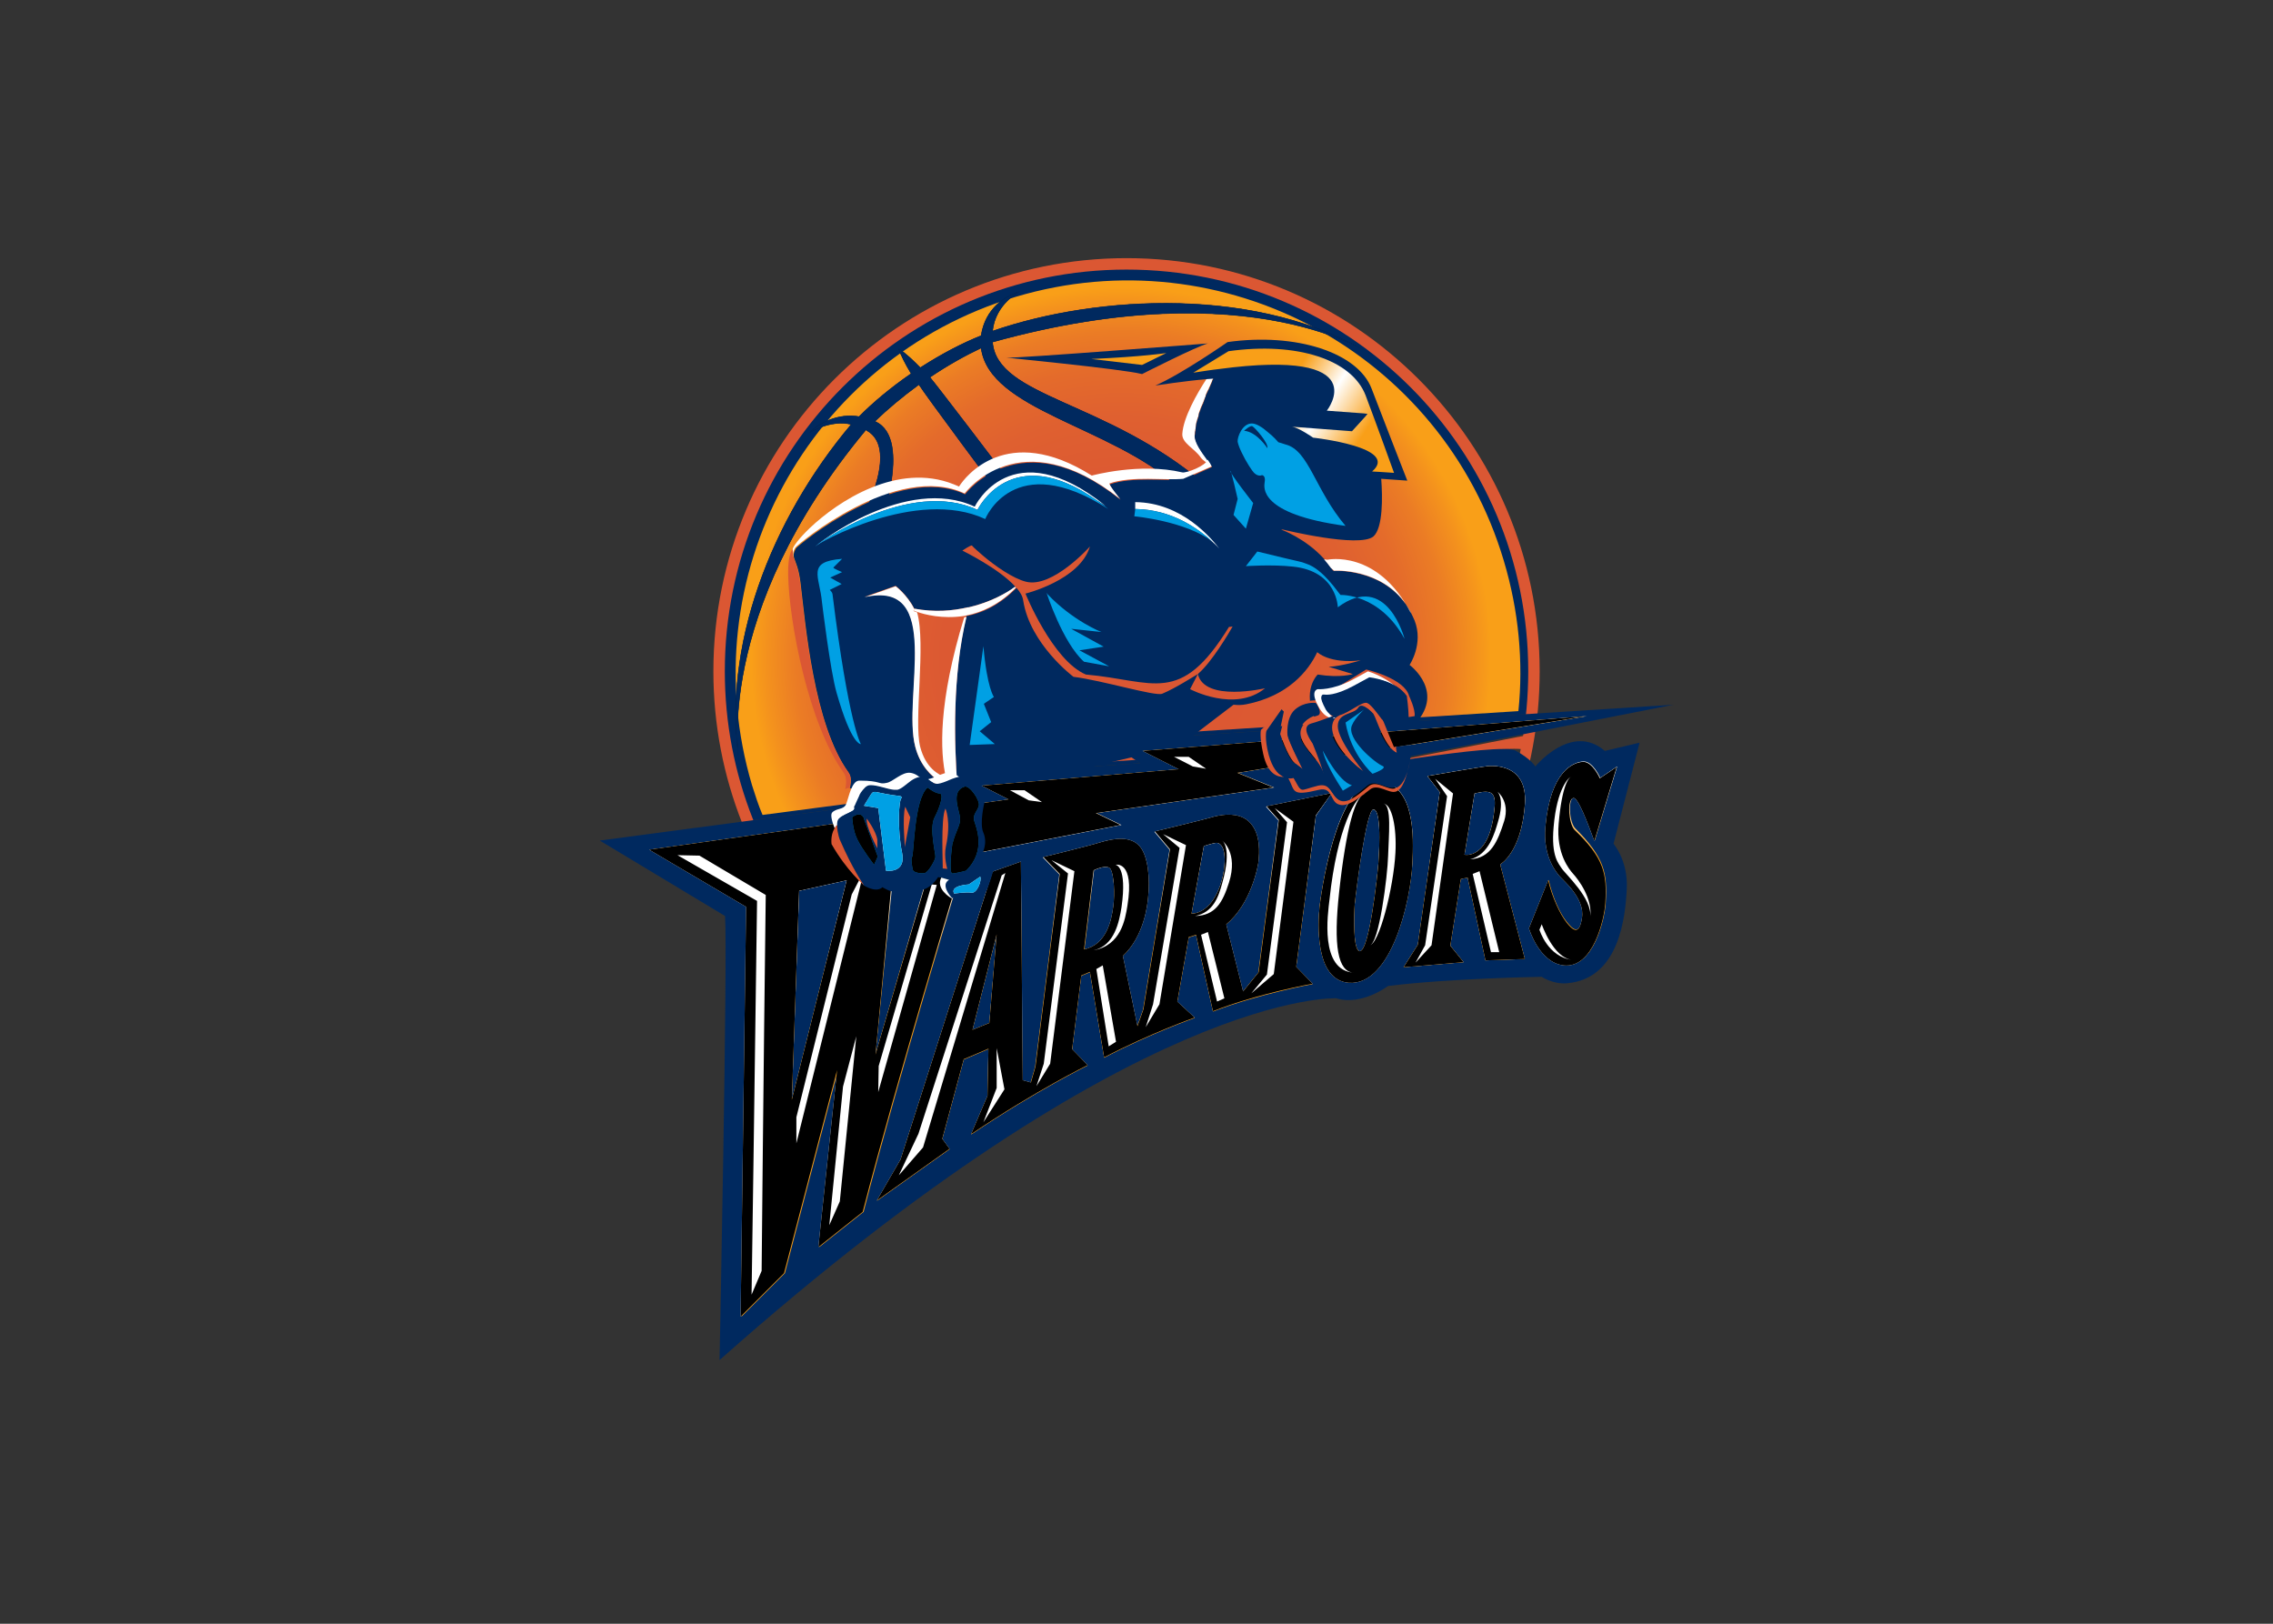 <svg clip-rule="evenodd" fill-rule="evenodd" viewBox="0 0 560 400" xmlns="http://www.w3.org/2000/svg" xmlns:xlink="http://www.w3.org/1999/xlink"><rect x="0" y="0" width="560" height="400" fill="#333333" stroke="none"/><radialGradient id="a" cx="0" cy="0" gradientTransform="matrix(828.81 0 0 -828.81 1205.6 895.033)" gradientUnits="userSpaceOnUse" r="1"><stop offset="0" stop-color="#db5733"/><stop offset=".48" stop-color="#dc5932"/><stop offset=".65" stop-color="#df6030"/><stop offset=".78" stop-color="#e46b2b"/><stop offset=".88" stop-color="#eb7c25"/><stop offset=".96" stop-color="#f4921d"/><stop offset="1" stop-color="#f99f18"/></radialGradient><linearGradient id="b" gradientTransform="matrix(379.138 242.626 -242.626 379.138 1455.72 202.048)" gradientUnits="userSpaceOnUse" x1="0" x2="1" y1="0" y2="0"><stop offset="0" stop-color="#f99f18"/><stop offset=".33" stop-color="#f99f18"/><stop offset=".54" stop-color="#fff"/><stop offset=".78" stop-color="#f99f18"/><stop offset="1" stop-color="#f99f18"/></linearGradient><linearGradient id="c" gradientTransform="matrix(203.431 1198.18 -1198.18 203.431 1131.33 637.454)" gradientUnits="userSpaceOnUse" x1="0" x2="1" y1="0" y2="0"><stop offset="0" stop-color="#f99f18"/><stop offset=".43" stop-color="#f99f18"/><stop offset=".54" stop-color="#fff"/><stop offset=".73" stop-color="#f99f18"/><stop offset="1" stop-color="#f99f18"/></linearGradient><g transform="matrix(.11 0 0 .11 143.577 63.536)"><path d="m870.685 1194.18-57.353-33.8 435.268-28.67-74.76-50.19 951.45-60.42c3.08-31.751 5.12-63.501 5.12-95.25 0-503.892-408.64-912.536-912.53-912.536-503.893 0-912.537 408.644-912.537 912.536 0 118.8 22.532 231.46 63.499 334.9z" fill="#00295f" fill-rule="nonzero"/><path d="m1907.15 1523.97c139.28-159.78 223.26-369.73 223.26-598.12 0-503.892-408.64-912.536-912.53-912.536-503.893 0-912.537 408.644-912.537 912.536 0 472.14 359.484 861.33 819.337 908.44" fill="none" stroke="#db5733" stroke-width="25.6"/><g fill-rule="nonzero"><path d="m2107.88 1100.98c2.05-10.24 4.1-21.5 5.12-31.75l-403.52 78.87c1.03 1.02 346.17-59.41 398.4-47.12z" fill="#db5733"/><path d="m402.639 1247.44 468.046-61.45-57.353-33.8 435.268-28.67-74.76-50.19 921.75-58.38c11.27-109.583 1.03-224.29-32.77-336.949-138.26-464.974-627.82-729.21-1092.79-590.947-464.973 139.288-729.209 627.817-590.946 1093.816 7.169 22.53 14.338 45.06 23.555 66.57z" fill="url(#a)"/><path d="m1391.99 505.94-60.43 5.121c-150.55-135.19-420.932-170.012-439.367-309.299-34.822 16.386-73.74 37.894-114.707 65.546 23.556 26.629 492.624 645.228 519.254 684.146l-29.7 23.556s-479.312-637.034-514.134-691.315c-37.895 27.653-70.668 55.305-98.321 81.934 1.025 0 1.025 0 1.025 1.024 85.006 38.918 6.145 244.777 6.145 244.777s-93.2 75.788-57.354 12.29c36.87-64.523 99.345-197.665 32.774-236.584-1.025-1.024-2.049-1.024-3.073-2.048-345.145 414.789-283.695 744.572-283.695 744.572-38.919-258.091 70.668-542.81 250.922-756.862-47.112-11.266-93.2 18.435-93.2 18.435 20.483-21.507 64.523-44.039 110.61-35.846 31.75-31.749 70.668-64.523 116.756-96.272-14.339-23.556-21.508-38.918-28.677-56.329 0 0 17.411 10.241 49.16 43.015 49.16-31.749 95.248-55.305 136.215-71.692 9.217-61.45 54.281-89.103 87.054-99.345 0 0-55.305 27.653-61.45 89.103 233.513-80.909 601.193-102.417 853.133 55.305 0 0-269.36-192.544-853.133-30.725 10.242 123.925 252.973 130.07 474.193 317.493z"/><path d="m1391.99 505.94-60.43 5.121c-150.55-135.19-420.932-170.012-439.367-309.299-34.822 16.386-73.74 37.894-114.707 65.546 23.556 26.629 492.624 645.228 519.254 684.146l-29.7 23.556s-479.312-637.034-514.134-691.315c-37.895 27.653-70.668 55.305-98.321 81.934 1.025 0 1.025 0 1.025 1.024 85.006 38.918 6.145 244.777 6.145 244.777s-93.2 75.788-57.354 12.29c36.87-64.523 99.345-197.665 32.774-236.584-1.025-1.024-2.049-1.024-3.073-2.048-345.145 414.789-283.695 744.572-283.695 744.572-38.919-258.091 70.668-542.81 250.922-756.862-47.112-11.266-93.2 18.435-93.2 18.435 20.483-21.507 64.523-44.039 110.61-35.846 31.75-31.749 70.668-64.523 116.756-96.272-14.339-23.556-21.508-38.918-28.677-56.329 0 0 17.411 10.241 49.16 43.015 49.16-31.749 95.248-55.305 136.215-71.692 9.217-61.45 54.281-89.103 87.054-99.345 0 0-55.305 27.653-61.45 89.103 233.513-80.909 601.193-102.417 853.133 55.305 0 0-269.36-192.544-853.133-30.725 10.242 123.925 252.973 130.07 474.193 317.493z" fill="#00295f" stroke="#00295f"/><path d="m1400.18 191.52s-430.15 33.797-449.609 31.749c-28.677-2.048 253.999 24.58 302.129 36.87 0 0 122.9-62.474 147.48-68.619" fill="#00295f"/><path d="m1306.98 213.027s-52.23 8.194-167.96 13.315l113.68 13.314z" fill="#f99f18"/><path d="m1399.16 451.659c-13.32-18.435-29.7-40.967-28.68-56.329 0-2.049 0-4.097 1.03-6.145v-2.049c0-1.024 0-3.072 1.02-5.12v-2.049c0-2.048 1.02-4.096 1.02-6.145v-1.024c0-2.048 1.03-4.097 1.03-6.145 0-1.024 0-1.024 1.02-2.048 0-2.049 1.03-3.073 1.03-5.121 0-1.024 0-1.024 1.02-2.049 1.02-2.048 1.02-5.12 2.05-7.169v-2.048c1.02-2.048 1.02-4.097 2.05-6.145 0-1.024 1.02-2.048 1.02-2.048 1.03-2.049 1.03-4.097 2.05-6.145 0-1.025 0-1.025 1.02-2.049 1.03-2.048 2.05-5.121 3.08-7.169 0-1.024 0-1.024 1.02-2.048 1.02-2.049 1.02-4.097 2.05-6.145 0-1.025 1.02-1.025 1.02-2.049 1.03-2.048 2.05-4.096 2.05-6.145v-1.024c1.03-2.048 2.05-5.121 3.07-7.169 0 0 0-1.024 1.03-2.048l3.07-6.145c0-1.025 0-1.025 1.02-2.049 2.05-5.121 4.1-9.217 6.15-14.338v-1.024l3.07-6.145c-4.09 0-9.22 1.024-14.34 1.024-23.55 35.846-53.25 89.103-55.3 124.949-1.03 20.483 26.63 31.749 40.97 52.232 4.09 6.145 13.31 12.29 22.53 17.411l4.09-2.048c-4.09 0-7.17-5.121-11.26-10.242" fill="#fff"/><path d="m1851.84 911.512s31.75-47.112 11.27-99.345c-3.08-7.169-6.15-13.314-9.22-19.459-49.16-92.175-155.67-92.175-171.04-92.175h-2.05c-2.04-2.049-3.07-5.121-5.12-7.17-5.12-7.169-10.24-13.314-15.36-19.459-43.01-47.112-96.27-65.547-96.27-65.547h4.09s171.04 41.991 202.79 15.363c21.51-19.459 20.48-88.079 17.41-129.046l58.38 4.097s-57.35-146.456-79.89-205.858c-30.72-80.91-168.98-125.973-322.61-104.466 0 0-104.46 72.716-161.82 97.297 0 0 66.57-10.242 115.73-14.339 5.12 0 9.22-1.024 14.34-1.024l-3.07 6.145v1.024c-2.05 4.097-4.1 9.218-6.15 14.339 0 1.024 0 1.024-1.02 2.048l-3.07 6.145c0 1.024 0 1.024-1.03 2.048-1.02 2.049-2.04 5.121-3.07 7.169v1.025c-1.02 2.048-2.05 4.096-2.05 6.145 0 1.024-1.02 1.024-1.02 2.048-1.03 2.048-1.03 4.097-2.05 6.145 0 1.024 0 1.024-1.02 2.048-1.03 2.049-2.05 5.121-3.08 7.17 0 1.024 0 1.024-1.02 2.048-1.02 2.048-1.02 4.097-2.05 6.145 0 1.024 0 2.048-1.02 2.048-1.03 2.049-1.03 4.097-2.05 6.145v2.049c-1.03 2.048-1.03 5.12-2.05 7.169 0 1.024 0 1.024-1.02 2.048 0 2.048-1.03 3.073-1.03 5.121 0 1.024 0 1.024-1.02 2.048 0 2.049-1.03 4.097-1.03 6.145v1.025c0 2.048-1.02 4.096-1.02 6.145v2.048c0 2.048 0 3.072-1.02 5.121v2.048c0 2.048 0 4.097-1.03 6.145-1.02 16.387 15.36 37.894 28.68 56.329 4.09 5.121 7.17 10.242 10.24 14.339l-4.1 2.048-59.4 26.629c-39.94 3.072-115.73-7.17-164.89 10.241-4.1 1.025 23.56 34.822 23.56 34.822-112.66-90.127-198.69-93.199-258.096-73.74-59.402 19.459-90.127 61.45-90.127 61.45-152.601-71.692-375.871 115.731-378.943 120.852-5.121 9.218-6.145 15.363-4.097 21.508 3.073 10.242 10.242 22.532 14.339 55.305 11.266 93.2 29.701 317.489 107.538 425.029 8.193 12.29 5.12 24.58 3.072 35.85 51.209 0 44.039 10.24 64.523 5.12 15.362-3.07 37.894-28.68 58.377-25.61 20.484 2.05 22.532 17.41 39.943 16.39 10.242-1.02 24.58-8.19 36.87-12.29-16.386-10.24-41.991-32.77-53.257-76.81-28.676-111.636 65.547-375.872-113.683-335.93l69.644-24.58s25.604 19.459 41.991 51.209c45.064 8.193 85.006 5.121 119.828-3.073h2.048c72.716-17.411 117.78-55.305 117.78-55.305-39.943 46.088-83.982 67.595-122.9 74.764-31.75 132.118-27.653 284.715-20.484 376.895 11.266 9.22 20.484 20.48 20.484 20.48l2.048 4.1c33.797-5.12 61.45-10.24 78.861-14.34 0 0 353.341-89.1 391.231-92.17 66.57-51.21 125.98-96.27 125.98-96.27 9.21 1.02 18.43 1.02 28.67-1.03 93.2-18.435 139.29-74.764 158.75-116.755 0 0 26.63 26.628 97.29 18.435 0 0-43.01 13.314-71.69 14.338l54.28 16.387s-27.65 9.218-78.86 1.024c-16.38 17.411-36.87 66.571 18.44 138.261 63.5-5.12 125.97-10.24 187.42-15.36l6.15-6.14c78.86-75.794-6.15-138.268-6.15-138.268" fill="#00295f"/><path d="m1574.29 417.862-16.39-5.121s-10.24-12.29-23.55-22.532c-11.27-10.242-25.61-19.459-35.85-19.459-21.51 0-32.77 30.725-31.75 40.967 1.03 5.12 4.1 14.338 9.22 24.58 9.22 19.459 23.56 41.991 28.68 46.087 9.21 8.194 16.38 4.097 16.38 4.097s9.22 0 6.15 16.387c-1.03 9.217-15.36 70.667 181.28 97.296-68.62-80.91-81.94-168.988-134.17-182.302" fill="#00a0e4"/><path d="m1481.09 387.136s13.31-12.29 18.44-10.241c5.12 2.048 36.87 37.894 33.79 49.16 0 0-23.55-36.87-52.23-38.919" fill="#00295f"/><path d="m1666.47 342.073 82.95 6.145 8.2 1.024-4.1 5.121-30.72 33.798-135.19-10.242c14.33 1.024 48.13 24.58 48.13 24.58s195.62 21.508 132.12 75.789l18.43 1.024 30.73 2.048s-40.97-113.683-63.5-173.085c-30.72-80.909-154.65-120.852-307.25-99.344l-78.86 48.136c20.48-3.073 38.92-6.145 57.35-8.194 353.34-47.111 241.71 93.2 241.71 93.2" fill="url(#b)"/><path d="m1399.16 451.659c-2.05 13.314-47.11 30.725-56.33 28.677-95.25-22.532-202.79 7.169-202.79 7.169-191.518-120.852-284.717 5.121-295.983 22.532-1.024 1.024-1.024 2.048-1.024 2.048-4.097-2.048-8.194-3.072-12.29-5.121-125.973-50.184-259.115 37.895-322.614 98.321-23.556 22.531-37.894 41.991-37.894 47.112 0 12.29 1.024 16.386 2.048 17.41-2.048-7.169-2.048-12.29 4.097-21.507 4.096-6.145 226.341-192.544 378.943-120.852 0 0 30.725-41.991 90.127-61.45 58.38-19.46 145.43-15.363 258.09 73.74 0 0-27.65-33.798-23.55-34.822 50.18-17.411 124.94-6.145 164.89-10.242l63.5-27.652c-2.05-5.121-5.13-10.242-9.22-15.363m283.69 248.874c15.37-1.025 121.88-1.025 171.04 92.175l1.02 3.072c-74.76-144.408-187.42-119.828-187.42-119.828l-7.17-1.024c5.12 6.145 10.24 12.29 15.36 19.46zm-252.97-44.04c-20.48-27.652-87.05-108.562-192.54-109.586v15.363c81.93 1.024 141.33 44.039 173.08 73.74 7.17 6.145 14.34 13.314 19.46 20.483" fill="#fff"/><path d="m884 564.318s74.764-156.698 267.31-21.508c6.14 4.097 13.31 8.194 19.46 12.29-210.982-168.988-292.915 2.049-292.915 2.049-152.602-71.692-353.339 82.958-356.412 89.103 3.073-6.145 209.955-153.626 362.557-81.934" fill="#fff"/><path d="m1457.54 575.584 27.65 30.725 16.38-57.354s-52.23-66.571-51.2-71.692c1.02-6.145 16.38 62.475 16.38 62.475zm-220.2-13.314s-1.03 10.241-2.05 16.386c0 0 114.71 10.242 176.16 57.354-32.78-29.701-92.18-72.716-174.11-73.74m453.71 220.196s-1.03-80.909-100.37-91.151c-47.11-5.121-105.49-1.024-105.49-1.024l25.6-32.774c112.66 27.653 91.15 20.484 110.61 27.653 36.87 12.29 69.65 63.499 75.79 69.644 0 0 87.06-4.097 143.39 98.32 0 0-38.92-152.601-149.53-70.668m-539.74-239.656c-192.546-135.19-267.31 21.508-267.31 21.508-152.602-71.692-359.484 75.789-363.581 81.934 4.097-6.145 227.366-133.143 380.991-61.451 0 0 63.499-158.746 275.5-22.531-9.22-7.17-17.41-14.339-25.6-19.46m-570.465 131.094-19.459 19.459c-1.024 2.049 19.459 10.242 19.459 10.242l-26.628 12.29 25.604 14.339-26.628 13.314s5.12 4.096 6.145 9.217c35.846 290.865 63.498 335.925 63.498 335.925s-20.483 4.1-54.281-114.704c-14.338-49.16-32.773-202.786-32.773-202.786-5.121-58.377-35.846-91.151 45.063-97.296m316.469 195.617-30.725 221.219 56.329-2.05-33.798-28.67 25.605-20.49-16.387-40.964 22.532-15.362s-15.363-19.46-23.556-113.683m141.336-119.828s35.85 111.634 83.98 154.649l56.33 10.242-66.57-35.846 54.28-8.193-72.72-39.943 67.6 7.169s-63.5-24.58-120.85-85.006" fill="#00a0e4"/><path d="m795.921 1162.43c3.072-1.02 6.145-2.05 8.193-4.09-3.072 1.02-6.145 2.04-8.193 4.09" fill="#d95936"/><path d="m864.54 782.466h-2.048c-34.822 8.194-74.764 11.266-119.828 3.073l-2.048 4.096s3.072 1.025 8.193 3.073c17.411 6.145 57.354 16.387 104.465 9.217 2.049 0 3.073-1.024 5.121-1.024 35.846-7.169 74.765-24.58 111.635-62.474l-2.048-2.048c-17.411 13.314-54.281 34.821-103.442 46.087" fill="#fff"/><path d="m1377.65 931.995c1.02 0 1.02-1.024 1.02-1.024 30.73-26.629 68.62-91.151 76.82-105.49l-8.2 1.025c-109.58 178.204-167.96 119.827-320.56 106.513-74.77-31.749-135.193-181.278-135.193-181.278s121.873-29.701 144.413-105.489c0 0-83.99 94.223-143.388 78.861-28.677-7.17-68.62-34.822-96.272-58.378-10.242-9.218-19.46-16.387-24.58-22.532-2.049-2.048-21.508 11.266-21.508 11.266s81.934 39.943 118.804 80.91c1.024 1.024 1.024 2.048 2.048 2.048 8.193 9.217 14.338 19.459 15.363 28.677 15.363 98.32 112.663 171.036 112.663 171.036 65.54 8.193 182.3 44.039 198.68 37.894 29.7-12.29 70.67-38.918 79.89-44.039l-17.41 33.798s100.37 53.257 167.96-2.049c0 0-135.19 31.75-150.55-31.749" fill="#db5733"/><path d="m813.332 1163.46c-17.411-6.15-45.064-21.51-57.354-67.6-15.362-57.35 13.315-231.46-7.169-302.128-5.121-2.048-8.193-3.072-8.193-3.072l2.048-4.097c-16.387-32.774-41.991-51.209-41.991-51.209l-69.644 24.58c178.206-40.966 83.982 223.27 113.683 334.906 11.266 43.01 36.871 65.54 53.257 76.81 8.194-3.07 16.387-5.12 22.532-3.07 5.121 2.05 12.29 6.14 18.435 12.29-7.169-92.18-11.266-244.778 20.484-376.896-2.049 0-4.097 1.024-5.121 1.024-58.378 190.496-54.281 301.102-40.967 358.462" fill="#fff"/><path d="m778.51 1167.55c3.073-1.02 5.121-1.02 8.193-2.04-2.048 1.02-5.12 2.04-8.193 2.04m51.209 4.1c2.048-1.02 3.072-1.02 5.12-2.05-2.048 0-4.096 1.03-5.12 2.05" fill="#d95936"/><path d="m597.232 1187.01c2.048-11.26 6.145-23.55-3.073-35.84-77.837-107.54-96.272-331.834-107.538-425.033-4.096-31.749-11.265-45.064-14.338-55.305-1.024 0-2.048-5.121-2.048-17.411 0-2.049-11.266 7.169-10.242 56.329 2.048 106.514 46.088 334.9 123.925 442.44 8.193 11.27 6.145 24.58 4.096 37.9 2.049-2.05 5.121-3.08 8.194-3.08z" fill="#db5733"/><path d="m2367 1085.62-58.38 226.34s32.77 37.9 29.7 100.37c-3.07 62.48-16.39 201.76-133.14 212-31.75 3.08-57.35-14.33-57.35-14.33s-202.79 3.07-344.13 20.48c0 0-59.4 45.06-115.73 27.65 0 0-443.46-22.53-1381.603 810.12 0 0 18.436-913.56 12.291-994.47l-280.623-168.99 832.65-110.61-57.353-33.8 435.268-28.67-74.76-50.19 1268.95-80.9-755.84 148.5s366.65-64.52 401.47-46.09c34.83 18.44 45.07 35.85 45.07 35.85s80.91-99.35 155.67-34.82z" fill="#00295f"/><g fill="#fff"><path d="m2218.49 1209.55c10.25-3.08 32.78 57.35 47.12 96.27l50.18-165.92-37.89 25.61s-16.39-37.9-37.9-36.87c-21.51 1.02-72.72 20.48-83.98 145.43-6.15 67.59 25.6 103.44 32.77 111.63 7.17 8.2 56.33 49.16 49.16 92.18-6.14 43.01-22.53 25.6-34.82 10.24-14.34-18.44-31.75-55.31-40.97-94.22l-43.01 107.53s22.53 76.82 77.84 82.96c66.57 7.17 91.15-105.49 93.2-139.29 4.09-66.57-3.08-101.39-69.65-164.89-12.29-14.33-16.38-67.59-2.05-70.66zm-176.15 20.48c-10.24 119.83-67.6 106.51-67.6 106.51l22.53-137.24c34.83-8.19 48.14-5.12 45.07 30.73zm67.59-5.12c8.2-102.42-88.08-86.03-88.08-86.03-9.22 1.02-106.51 17.41-130.07 21.5l27.66 35.85-49.16 342.07-31.75 50.19 134.16-11.27-29.7-36.87 23.56-149.53 15.36-3.07 39.94 185.38 88.08-3.08-55.3-212s47.11-25.6 55.3-133.14zm-327.73 128.02c-2.05 29.7-20.49 200.74-41.99 199.71-15.37 0-13.32-81.93-11.27-105.49 4.1-37.89 26.63-213.02 41.99-212 21.51 0 10.24 128.02 11.27 117.78zm2.05-181.28c-86.03-10.24-125.98 212-134.17 283.7-3.07 32.77-11.27 161.81 65.55 167.96 96.27 7.17 139.28-187.42 142.36-267.31 3.07-60.42 6.14-175.13-73.74-184.35z"/><path d="m1437.05 1362.15c-4.1 46.08-28.67 104.46-73.74 106.51l27.65-151.58s21.51-7.17 28.68-7.17c6.15 0 21.51 6.15 17.41 52.24zm-248.87 90.12c-4.1 31.75-15.36 86.03-65.55 96.28l21.51-177.19s32.77-16.38 38.92-1.02c6.14 13.31 9.22 51.21 5.12 81.93zm-277.552 261.17-37.894 15.36 54.281-214.05zm767.102-515.16-146.45 29.7 27.65 30.72-45.07 341.05-34.82 43.02-37.89-150.55c55.3-45.07 71.69-130.07 72.71-143.39 1.03-14.34 5.13-55.3-17.41-81.93-26.62-31.75-77.83-17.41-91.15-13.31-13.31 4.09-123.92 30.72-123.92 30.72l33.79 39.94-59.4 358.46-13.31 37.9-32.77-157.73c48.13-44.03 55.3-116.75 56.33-129.04 5.12-43.02 0-93.2-17.42-114.71-19.46-24.58-56.32-20.48-90.12-10.24-25.61 8.19-127 32.77-127 32.77l36.87 37.9-54.28 431.17-10.24 35.85-18.438-5.12-4.096-489.56-63.499 22.54-205.858 644.2-53.257 92.18 162.843-115.74-16.387-22.53 48.136-178.2 55.306-23.56-2.049 105.49-36.87 86.03c147.479-99.34 261.169-154.65 261.169-154.65l-34.83-35.84 20.49-164.9 19.46-8.19 31.74 191.52c101.4-53.26 202.79-89.1 202.79-89.1l-38.92-35.85 25.61-144.41 16.38-5.12 37.9 171.04c101.39-39.94 223.27-61.45 223.27-61.45l-36.87-37.9 44.04-339z"/><path d="m468.186 1885.5 16.387-468.05 106.514-23.55zm339.001-529.5c-9.218 21.51-30.725 15.36-30.725 15.36l-120.852 412.75 38.918-414.79 510.042-99.35-55.31-26.63 397.38-57.35-80.91-32.77 781.44-127-993.44 77.84 80.9 40.96-441.413 36.87 60.426 30.73-804.998 112.66 217.124 128.02c-5.12 397.38-12.29 917.65-12.29 917.65l97.297-97.29 118.803-454.73-41.991 396.35 99.345-78.86c75.788-293.94 216.1-755.84 216.1-755.84-18.435-4.09-26.629-46.09-35.846-24.58z"/></g><path d="m2291.21 1444.08c-2.05 34.82-26.63 146.46-93.2 139.29-55.31-5.12-77.84-82.96-77.84-82.96l43.02-107.54c9.22 38.92 25.6 75.79 40.97 94.23 12.29 15.36 28.67 32.77 34.82-10.25 6.14-43.01-43.02-83.98-49.16-92.17-7.17-8.19-37.9-44.04-32.78-111.64 10.24-123.92 62.48-144.4 83.99-145.43 21.5-1.02 37.89 36.87 37.89 36.87l37.89-25.6-50.18 165.91c-14.34-38.91-36.87-99.34-47.11-96.27-13.32 3.07-10.24 56.33 4.1 69.64 64.52 64.53 71.69 99.35 67.59 165.92zm-236.58-86.03 55.3 212-88.08 3.08-39.94-185.38-15.36 3.07-23.56 149.53 29.7 36.87-134.16 11.27 31.75-50.19 49.16-342.07-27.66-35.85c23.56-4.09 120.85-20.48 130.07-21.5 0 0 96.28-16.39 88.08 86.03-8.19 107.54-55.3 133.14-55.3 133.14zm-57.36-158.75-22.53 137.24s57.36 13.32 67.6-106.51c3.07-35.85-10.24-38.92-45.07-30.73zm-139.28 155.68c-4.1 79.88-46.09 274.47-142.36 267.31-76.82-5.13-68.62-135.19-65.55-167.97 8.19-71.69 48.14-293.94 134.17-283.69 79.88 10.24 76.81 124.95 73.74 184.35zm-87.06-119.83c-16.39 0-38.92 174.11-41.99 212-2.05 23.56-4.1 104.47 11.27 105.49 21.5 1.03 39.94-170.01 41.99-199.71-1.03 10.24 10.24-117.78-11.27-117.78zm-129.04 14.34-44.04 339 36.87 37.89s-122.9 22.53-223.27 61.45l-37.9-171.03-16.38 5.12-25.61 144.41 38.92 35.84s-101.39 35.85-202.79 89.1l-31.74-191.52-19.46 8.2-20.49 164.89 34.83 35.84s-113.69 55.31-261.169 154.66l36.87-86.04 2.049-105.48-55.306 23.55-48.136 178.21 16.387 22.53-162.843 115.73 53.257-92.18 205.858-644.2 63.499-22.53 3.072 489.55 18.432 5.12 10.25-35.84 54.28-431.18-36.87-37.89s101.39-24.58 126.99-32.78c32.78-10.24 69.65-14.33 90.13 10.25 17.41 21.5 22.53 71.69 17.41 114.7-2.05 13.32-9.22 85.01-56.33 129.05l32.77 157.72 13.32-37.89 59.4-358.46-33.8-39.95s110.61-26.63 123.93-30.72c13.31-4.1 64.52-18.44 91.15 13.31 22.53 26.63 18.43 67.6 17.41 81.94-1.02 13.31-17.41 98.32-72.72 143.38l37.9 150.55 34.82-43.01 45.06-341.05-27.65-30.72 146.46-29.71zm-714.875 265.26-54.281 214.05 37.894-15.36zm257.065-144.41c-6.14-15.36-38.92 1.02-38.92 1.02l-21.51 177.19c50.19-10.25 61.46-64.53 65.55-96.28 3.08-30.72 0-68.62-5.12-81.93zm235.56-60.43c-6.14 0-28.68 7.17-28.68 7.17l-27.65 151.58c45.07-1.02 69.64-60.43 73.74-106.51 4.1-46.09-11.26-52.24-17.41-52.24zm-574.559 70.67s-140.311 461.9-216.1 755.84l-99.344 78.86 41.991-396.35-118.804 454.73-97.296 97.29s7.169-520.27 12.29-917.65l-217.124-128.02 804.998-112.66-60.427-30.73 441.415-36.87-80.91-40.96 993.45-77.84-781.44 127 80.91 32.77-397.38 57.35 55.3 26.63-510.034 99.35-40.966 414.79 119.828-413.77s21.507 6.15 30.725-15.36c10.241-20.49 18.435 21.51 38.918 25.6zm-253.994 13.32-106.514 23.55-16.387 468.05z" fill="url(#c)"/></g><path d="m2367 1085.62-58.38 226.34s32.77 37.9 29.7 100.37c-3.07 62.48-16.39 201.76-133.14 212-31.75 3.08-57.35-14.33-57.35-14.33s-202.79 3.07-344.13 20.48c0 0-59.4 45.06-115.73 27.65 0 0-443.46-22.53-1381.603 810.12 0 0 18.436-913.56 12.291-994.47l-280.623-168.99 832.65-110.61-57.353-33.8 435.268-28.67-74.76-50.19 1268.95-80.9-755.84 148.5s366.65-64.52 401.47-46.09c34.83 18.44 45.07 35.85 45.07 35.85s80.91-99.35 155.67-34.82z" fill="none"/><g fill-rule="nonzero"><path d="m2218.49 1209.55c10.25-3.08 32.78 57.35 47.12 96.27l50.18-165.92-37.89 25.61s-16.39-37.9-37.9-36.87c-21.51 1.02-72.72 20.48-83.98 145.43-6.15 67.59 25.6 103.44 32.77 111.63 7.17 8.2 56.33 49.16 49.16 92.18-6.14 43.01-22.53 25.6-34.82 10.24-14.34-18.44-31.75-55.31-40.97-94.22l-43.01 107.53s22.53 76.82 77.84 82.96c66.57 7.17 91.15-105.49 93.2-139.29 4.09-66.57-3.08-101.39-69.65-164.89-12.29-14.33-16.38-67.59-2.05-70.66zm-176.15 20.48c-10.24 119.83-67.6 106.51-67.6 106.51l22.53-137.24c34.83-8.19 48.14-5.12 45.07 30.73zm67.59-5.12c8.2-102.42-88.08-86.03-88.08-86.03-9.22 1.02-106.51 17.41-130.07 21.5l27.66 35.85-49.16 342.07-31.75 50.19 134.16-11.27-29.7-36.87 23.56-149.53 15.36-3.07 39.94 185.38 88.08-3.08-55.3-212s47.11-25.6 55.3-133.14zm-327.73 128.02c-2.05 29.7-20.49 200.74-41.99 199.71-15.37 0-13.32-81.93-11.27-105.49 4.1-37.89 26.63-213.02 41.99-212 21.51 0 10.24 128.02 11.27 117.78zm2.05-181.28c-86.03-10.24-125.98 212-134.17 283.7-3.07 32.77-11.27 161.81 65.55 167.96 96.27 7.17 139.28-187.42 142.36-267.31 3.07-60.42 6.14-175.13-73.74-184.35z"/><path d="m1437.05 1362.15c-4.1 46.08-28.67 104.46-73.74 106.51l27.65-151.58s21.51-7.17 28.68-7.17c6.15 0 21.51 6.15 17.41 52.24zm-248.87 90.12c-4.1 31.75-15.36 86.03-65.55 96.28l21.51-177.19s32.77-16.38 38.92-1.02c6.14 13.31 9.22 51.21 5.12 81.93zm-277.552 261.17-37.894 15.36 54.281-214.05zm767.102-515.16-146.45 29.7 27.65 30.72-45.07 341.05-34.82 43.02-37.89-150.55c55.3-45.07 71.69-130.07 72.71-143.39 1.03-14.34 5.13-55.3-17.41-81.93-26.62-31.75-77.83-17.41-91.15-13.31-13.31 4.09-123.92 30.72-123.92 30.72l33.79 39.94-59.4 358.46-13.31 37.9-32.77-157.73c48.13-44.03 55.3-116.75 56.33-129.04 5.12-43.02 0-93.2-17.42-114.71-19.46-24.58-56.32-20.48-90.12-10.24-25.61 8.19-127 32.77-127 32.77l36.87 37.9-54.28 431.17-10.24 35.85-18.438-5.12-4.096-489.56-63.499 22.54-205.858 644.2-53.257 92.18 162.843-115.74-16.387-22.53 48.136-178.2 55.306-23.56-2.049 105.49-36.87 86.03c147.479-99.34 261.169-154.65 261.169-154.65l-34.83-35.84 20.49-164.9 19.46-8.19 31.74 191.52c101.4-53.26 202.79-89.1 202.79-89.1l-38.92-35.85 25.61-144.41 16.38-5.12 37.9 171.04c101.39-39.94 223.27-61.45 223.27-61.45l-36.87-37.9 44.04-339z"/><path d="m468.186 1885.5 16.387-468.05 106.514-23.55zm339.001-529.5c-9.218 21.51-30.725 15.36-30.725 15.36l-120.852 412.75 38.918-414.79 510.042-99.35-55.31-26.63 397.38-57.35-80.91-32.77 781.44-127-993.44 77.84 80.9 40.96-441.413 36.87 60.426 30.73-804.998 112.66 217.124 128.02c-5.12 397.38-12.29 917.65-12.29 917.65l97.297-97.29 118.803-454.73-41.991 396.35 99.345-78.86c75.788-293.94 216.1-755.84 216.1-755.84-18.435-4.09-26.629-46.09-35.846-24.58z"/><path d="m2147.83 1492.22s25.6 75.79 68.62 79.88c-55.31-6.14-73.75-67.59-73.75-67.59zm-1366.247-89.11-118.804 406.6-1.024 58.38 131.093-463.95c-3.072 0-11.265-1.03-11.265-1.03m-179.23 22.53-123.925 498.78v58.37l151.577-610.4zm-201.762 842.9s4.097-444.49 9.218-841.87l-148.505-88.08-49.16-1.02 178.205 102.41c-5.12 397.38-12.29 881.81-12.29 881.81zm175.133-155.68 36.87-369.72-29.701 112.66-30.725 310.32zm186.399-120.85 184.351-614.5-8.193 5.12-186.399 578.66-44.04 93.2zm284.717-187.42 54.28-431.18-51.21-24.58 36.88 29.7-54.29 426.06-16.38 50.18zm147.48-49.16-29.7-171.04-14.34 8.2 27.66 173.08zm-1.02-396.36s43.01-10.24 26.63 91.16c-5.12 31.75-14.34 89.1-75.79 100.36 47.11-10.24 57.35-64.52 62.47-96.27 13.32-93.2-13.31-95.25-13.31-95.25m98.32 312.38 59.4-356.41-51.21-24.59 36.87 30.73-59.4 350.27-16.39 51.2zm145.43-13.32-36.87-148.5-15.36 6.14 35.84 149.53zm-5.12-353.34s36.87 26.63 15.36 94.23c-14.34 45.06-30.72 73.74-75.78 74.76 40.96-8.19 52.23-43.01 60.42-72.71 23.56-81.94 0-96.28 0-96.28m469.07 234.54 48.14-340.03-39.95-32.77 26.63 38.92-49.16 333.88-21.51 38.92zm151.58 15.36-44.04-181.28-15.36 6.15 40.96 175.13zm-4.1-359.48s28.68 21.5 15.36 65.54c-14.33 45.07-29.7 83.99-76.81 86.03 43.02-9.21 56.33-62.47 62.48-82.95 16.38-53.26-1.03-68.62-1.03-68.62m-498.77 36.87 41.99 30.72-44.04 341.05-50.18 43.02 34.82-41.99 45.06-341.05zm203.81-30.73c-22.53-3.07-44.04 76.81-59.4 218.15-13.32 121.88-3.07 179.23 32.77 181.28-76.81-5.12-58.38-131.1-54.28-164.89 16.39-156.7 59.4-236.59 80.91-234.54m502.87 276.53c6.14-43.02-56.33-98.32-64.52-111.64-5.13-9.21-23.56-24.58-17.42-92.17 7.17-85.01 33.8-112.66 40.97-112.66-7.17 0-22.53 21.51-29.7 105.49-6.15 67.59 24.58 103.44 31.75 111.63 12.29 13.32 45.06 56.33 38.92 99.35m-463.95-256.04c20.48 1.02 30.72 55.3 27.65 110.61-4.09 77.83-36.87 206.88-58.38 206.88 21.51 1.02 40.97-157.72 41.99-199.71 1.03-42 9.22-116.76-11.26-117.78m-865.425 547.93v89.1l-29.701 76.81 47.112-73.74zm-122.901-613.48c-1.024 0-3.072 1.02-4.096 2.05-3.073 1.02-5.121 2.04-8.194 3.07-3.072 1.02-5.121 2.05-8.193 3.07-3.073 1.03-5.121 2.05-7.169 2.05-1.024 0-2.049 1.02-3.073 1.02 4.097 3.08 8.194 6.15 12.29 8.2 3.073 2.05 7.169 3.07 12.29 3.07 8.194 0 17.411-5.12 27.653-9.22 2.048-1.02 3.072-1.02 5.121-2.05 5.121-2.04 9.217-3.07 13.314-4.09-6.145-5.12-12.29-9.22-17.411-11.27-7.169-1.02-14.338 1.03-22.532 4.1m-123.924 19.46c-18.435 4.09-12.29-5.12-59.402-5.12h-1.024c-3.073 0-5.121 1.02-7.17 2.04-13.314 9.22-18.435 42-23.555 52.24-6.146 11.26-21.508 7.17-30.726 17.41-4.096 5.12 0 20.48 6.145 35.84 1.025-2.04 2.049-3.07 3.073-5.12l3.072-3.07c0-6.14 1.025-11.27 4.097-14.34 7.169-7.17 19.459-11.26 28.677-16.38 4.097-2.05 7.169-5.12 8.193-8.2 2.049-5.12 6.145-14.34 10.242-23.55 1.024-3.08 3.072-6.15 4.097-8.2 5.12-9.21 12.29-16.38 20.483-16.38 15.363-1.03 38.919 9.21 54.281 10.24h7.169c8.194-2.05 19.46-12.29 30.725-20.49 6.145-4.09 12.29-7.16 18.435-8.19-6.145-4.1-11.265-9.22-22.531-11.26-19.46-3.08-39.943 20.48-54.281 22.53" fill="#fff"/><path d="m602.353 1239.25c-9.218 5.12-21.508 9.21-28.677 16.38-3.073 3.07-4.097 8.2-4.097 14.34 0 14.34 5.121 32.78 5.121 32.78 28.677 65.54 54.281 102.41 54.281 102.41 31.749 18.44 41.991 4.1 41.991 4.1s18.435 11.26 24.58 9.22c6.145-2.05 29.701-23.56 29.701-23.56s13.314 21.51 31.749 20.48c21.508-1.02 38.919-28.67 38.919-28.67l5.121 1.02 17.411 4.1c-19.46 10.24 2.048 36.87 6.145 41.99 0 1.02 1.024 1.02 1.024 1.02 28.677-15.36 54.281 8.2 72.716-9.22 12.29-10.24 32.773-98.31 32.773-98.31l-40.966 9.21c-2.049 0-7.17 16.39-9.218 15.36-2.048-1.02-2.048-3.07 4.097-7.16 13.314-8.2 21.507-36.87 12.29-57.36-9.218-20.48 2.048-66.57 2.048-66.57l-9.217-30.72s-4.097-4.1-10.242-8.2c-9.218-7.17-21.508-16.38-29.701-19.46-3.073-1.02-6.145-1.02-9.218 0-4.096 1.03-8.193 2.05-13.314 4.1-2.048 1.02-3.072 1.02-5.121 2.05-9.217 4.09-19.459 8.19-27.652 9.22-5.121 0-8.194-1.03-12.29-3.08-4.097-2.05-7.169-6.14-12.29-8.19-3.073-2.05-7.17-4.1-12.29-4.1h-4.097c-6.145 1.03-12.29 4.1-18.435 8.2-11.266 8.19-21.508 18.43-30.725 20.48h-7.169c-15.363-1.02-38.919-11.27-54.281-10.24-8.194 0-14.339 8.19-20.484 16.39-2.048 3.07-3.072 5.12-4.097 8.19-2.048 4.1-4.096 9.22-6.145 13.31-2.048 4.1-3.072 8.2-5.12 10.25 2.048 5.12-1.025 8.19-5.121 10.24" fill="#00295f"/><path d="m827.67 1312.99c8.194-31.75 18.435-41.99 17.411-58.38s-22.532-60.43 10.242-70.67c11.266-3.07 34.822 30.73 31.749 43.02-3.072 12.29-14.338 19.45-10.242 33.79 4.097 14.34 27.653 66.58-18.435 111.64 0 0-23.556 6.14-30.725 6.14-8.193 0-1.024-59.4 0-65.54z" fill="#00a0e4"/><path d="m827.67 1312.99c8.194-31.75 18.435-41.99 17.411-58.38s-22.532-60.43 10.242-70.67c11.266-3.07 34.822 30.73 31.749 43.02-3.072 12.29-14.338 19.45-10.242 33.79 4.097 14.34 27.653 66.58-18.435 111.64 0 0-23.556 6.14-30.725 6.14-8.193 0-1.024-59.4 0-65.54z"/><path d="m772.365 1185.99s16.387 13.31 26.628 13.31c10.242 0 2.049 28.68-11.265 54.29-12.29 24.57 3.072 81.93 2.048 88.07 0 6.15-15.363 33.8-23.556 35.85s-24.58-1.02-26.628-6.15c-2.049-6.14-5.121-27.65-2.049-29.7 4.097-2.04 4.097-130.07 34.822-155.67z" fill="#00a0e4"/><path d="m772.365 1185.99s16.387 13.31 26.628 13.31c10.242 0 2.049 28.68-11.265 54.29-12.29 24.57 3.072 81.93 2.048 88.07 0 6.15-15.363 33.8-23.556 35.85s-24.58-1.02-26.628-6.15c-2.049-6.14-5.121-27.65-2.049-29.7 4.097-2.04 4.097-130.07 34.822-155.67z"/><path d="m711.939 1205.45s-32.773-4.1-49.16-8.19c-16.387-4.1-14.339 1.02-23.556 14.33-9.218 14.34-9.218 15.37-9.218 15.37l31.75 5.12 17.411 140.31s46.087 7.17 35.845-40.97c-10.241-48.13-8.193-120.85 0-122.9z" fill="#fff"/><path d="m711.939 1205.45s-32.773-4.1-49.16-8.19c-16.387-4.1-14.339 1.02-23.556 14.33-9.218 14.34-9.218 15.37-9.218 15.37l31.75 5.12 17.411 140.31s46.087 7.17 35.845-40.97c-10.241-48.13-8.193-120.85 0-122.9zm-108.562 47.11s1.024 29.7 12.29 51.21c11.266 22.53 36.87 55.3 36.87 55.3l8.193-18.43-30.725-83.98c1.024 0-5.121-20.49-26.628-4.1z" fill="#00a0e4"/><path d="m603.377 1252.56s1.024 29.7 12.29 51.21c11.266 22.53 36.87 55.3 36.87 55.3l8.193-18.43-30.725-83.98c1.024 0-5.121-20.49-26.628-4.1z"/><path d="m831.767 1423.6s26.628-4.1 38.918-2.05 23.556-27.65 19.46-35.85l-25.605 17.41s-43.015 2.05-32.773 20.49z" fill="#fff"/><path d="m831.767 1423.6s26.628-4.1 38.918-2.05 23.556-27.65 19.46-35.85l-25.605 17.41s-43.015 2.05-32.773 20.49z" fill="#00a0e4"/><path d="m569.579 1269.97-3.072 3.07c-1.024 2.05-2.049 3.08-3.073 5.12-9.217 16.39-6.145 34.83-6.145 34.83 33.798 59.4 72.716 92.17 72.716 92.17s-25.604-35.84-54.281-102.41c0 1.02-6.145-17.42-6.145-32.78" fill="#db5733"/><path d="m820.501 1392.87-17.411-5.12c-13.314 24.58 19.459 45.06 24.58 47.11v-1.02c-5.121-4.1-26.628-30.73-7.169-40.97" fill="#fff"/><path d="m812.308 1233.1s13.314 28.68 1.024 85.01c-5.121 23.55 3.072 50.18 3.072 50.18l-10.241-1.02c1.024 0-5.121-113.68 6.145-134.17m-90.127-4.09 11.266 23.55-12.291 67.6c1.025 0-6.145-67.6 1.025-91.15m-86.031 26.62s20.484 27.66 23.556 47.12v19.45s-26.628-49.16-23.556-66.57m925.85-189.47s15.36 47.11 30.73 63.5l21.5 16.39s-31.75-60.43-33.8-75.79c0 0-4.09-38.92 16.39-57.36 20.49-18.431 46.09-15.358 46.09-15.358s16.39 24.578 2.05 27.648c-14.34 3.08-45.07 21.51-35.85 49.17 8.2 27.65 40.97 49.16 51.21 81.93 0 0 2.05-5.12-23.55-67.6-2.05-5.12-29.71-38.91-3.08-45.06 12.29-3.07 31.75-10.24 45.07-15.36 2.04-1.03 4.09-1.03 5.12-2.05-7.17-1.03-13.32-5.12-17.41-13.32-9.22-15.358-11.27-24.576-10.25-28.672l-9.21 6.145s-44.04 0-64.53 18.437c-4.09 4.09-7.16 6.14-9.21 7.17l1.02 1.02z" fill="#db5733"/><path d="m1756.59 996.518c-12.29-3.073-38.92 21.502-61.45 27.652-2.05 2.05-13.31 4.1-16.38 21.51-5.13 29.7 29.7 75.79 72.71 106.51 0 0-57.35-69.64-57.35-101.39s36.87-25.61 46.09-41.99c8.19-13.316 29.7 11.26 30.72 12.29 7.17 11.26 25.61 77.83 55.31 89.1 0 0-2.05-8.19-3.08-16.39l-6.14 2.05c-6.15-15.36-14.34-33.79-25.61-62.47-9.21-13.32-24.58-33.8-34.82-36.872" fill="#db5733"/><path d="m1819.07 1188.04c-15.37 5.12-40.97-19.46-58.38-5.12-17.41 13.31-44.04 39.94-63.5 32.77s-18.43-40.97-50.18-33.8c-46.09 11.27-32.78 18.44-54.28-17.41 0 0-5.12 2.05-12.3 1.03 15.37 28.67 5.13 40.96 68.63 25.6 30.72-7.17 24.57 26.63 44.03 32.77 18.44 7.17 43.02-12.29 70.67-33.79 17.41-13.32 41.99 10.24 57.36 5.12 15.36-5.12 23.55-30.73 31.75-68.62-7.17 38.92-18.44 56.33-33.8 61.45m-279.6-73.74c-10.24-38.92-5.12-54.28-5.12-54.28l33.79-48.14-49.15 45.06s-4.1 13.32 5.12 54.29c10.24 46.08 32.77 51.2 46.08 51.2-11.26-6.14-23.55-18.43-30.72-48.13m311.35-133.145c-10.24-39.942-96.28-59.402-96.28-59.402l-91.15 56.33c2.05 0 20.49 3.072 63.5-19.459l35.85-19.46s58.38 6.145 82.96 41.991c0 0 4.09 30.725 4.09 47.115l13.32-2.05c2.04-15.36-12.29-45.065-12.29-45.065" fill="#db5733"/><path d="m1669.54 1015.98c-22.53-39.946-2.05-33.801-2.05-33.801s18.43 5.121 63.5-19.459l34.82-19.459s45.06-2.048 68.62 32.773c-23.56-34.821-75.79-50.184-75.79-50.184l-35.84 19.459c-45.07 23.556-76.82 20.484-76.82 20.484s-19.46 3.072 4.1 43.017c9.22 15.36 19.46 21.51 30.72 22.53 2.05-1.02 4.1-1.02 5.12-2.05-6.14 0-12.29-4.1-16.38-13.31" fill="#fff"/><path d="m1761.71 939.164-35.84 19.46c-41.99 22.531-61.45 19.459-63.5 19.459s-7.17-2.049-8.19 5.121c-1.03 5.12 2.04 13.314 10.24 28.676 5.12 8.19 11.26 12.29 17.41 13.31-2.05 1.03-3.07 1.03-5.12 2.05-14.34 5.12-32.78 12.29-45.07 15.37-25.6 7.17 1.03 40.96 3.08 45.06 25.6 62.47 23.55 67.59 23.55 67.59-10.24-32.77-43.01-54.28-51.21-81.93-8.19-27.65 21.51-46.09 35.85-49.16s-2.05-27.652-2.05-27.652-25.6-3.073-46.09 15.362c-20.48 18.44-16.38 57.35-16.38 57.35 3.07 15.37 33.79 75.79 33.79 75.79l-21.5-16.38c-14.34-16.39-30.73-63.5-30.73-63.5l10.24-49.16-1.02-1.03-4.1-4.09-33.79 48.13s-5.13 15.37 5.12 54.28c8.19 28.68 19.46 41.99 30.72 47.11 4.1 2.05 8.2 3.08 11.27 3.08 7.17 1.02 12.29-1.03 12.29-1.03 21.5 35.85 8.19 28.68 54.28 17.41 30.72-7.17 30.72 26.63 50.18 33.8s45.07-18.43 63.5-32.77c17.41-13.32 43.02 10.24 58.38 5.12s25.6-21.51 34.82-59.4c4.1-15.36 5.12-16.39 0-35.85l-30.72 4.1c0 2.05 2.04 13.31 2.04 13.31-29.7-10.24-48.13-77.83-55.3-89.1-1.03-1.03-22.53-25.605-30.73-12.29-9.21 16.39-46.08 10.24-46.08 41.99s57.35 101.39 57.35 101.39c-43.02-29.7-78.86-76.81-72.72-106.51 3.08-17.41 14.34-20.48 16.39-21.51 22.53-6.14 49.16-30.723 61.45-27.651 10.24 3.073 24.58 23.551 34.82 36.871 0 0 0 1.02 1.03 1.02 0 0 0 1.03 1.02 1.03 1.02 1.02 2.05 3.07 3.07 4.1h52.24v-11.27c0-17.41-4.1-47.113-4.1-47.113-21.51-33.798-79.89-39.943-79.89-39.943" fill="#00295f"/><path d="m1708.46 1040.56 40.96-28.68s-19.46 17.41-26.62 34.82c-13.32 29.7 51.2 83.98 68.61 91.15 12.29 5.12-22.53 17.41-22.53 17.41s-48.13-41.99-60.42-114.7m-51.21 62.47s35.84 70.67 65.55 77.84l-20.49 12.29c1.03 0-36.87-53.26-45.06-90.13" fill="#00a0e4"/><path d="m956.716 1192.13h32.773l38.921 26.63-29.703-4.09zm367.674-74.76h32.78l38.92 26.63-29.71-5.12z" fill="#fff"/></g></g></svg>